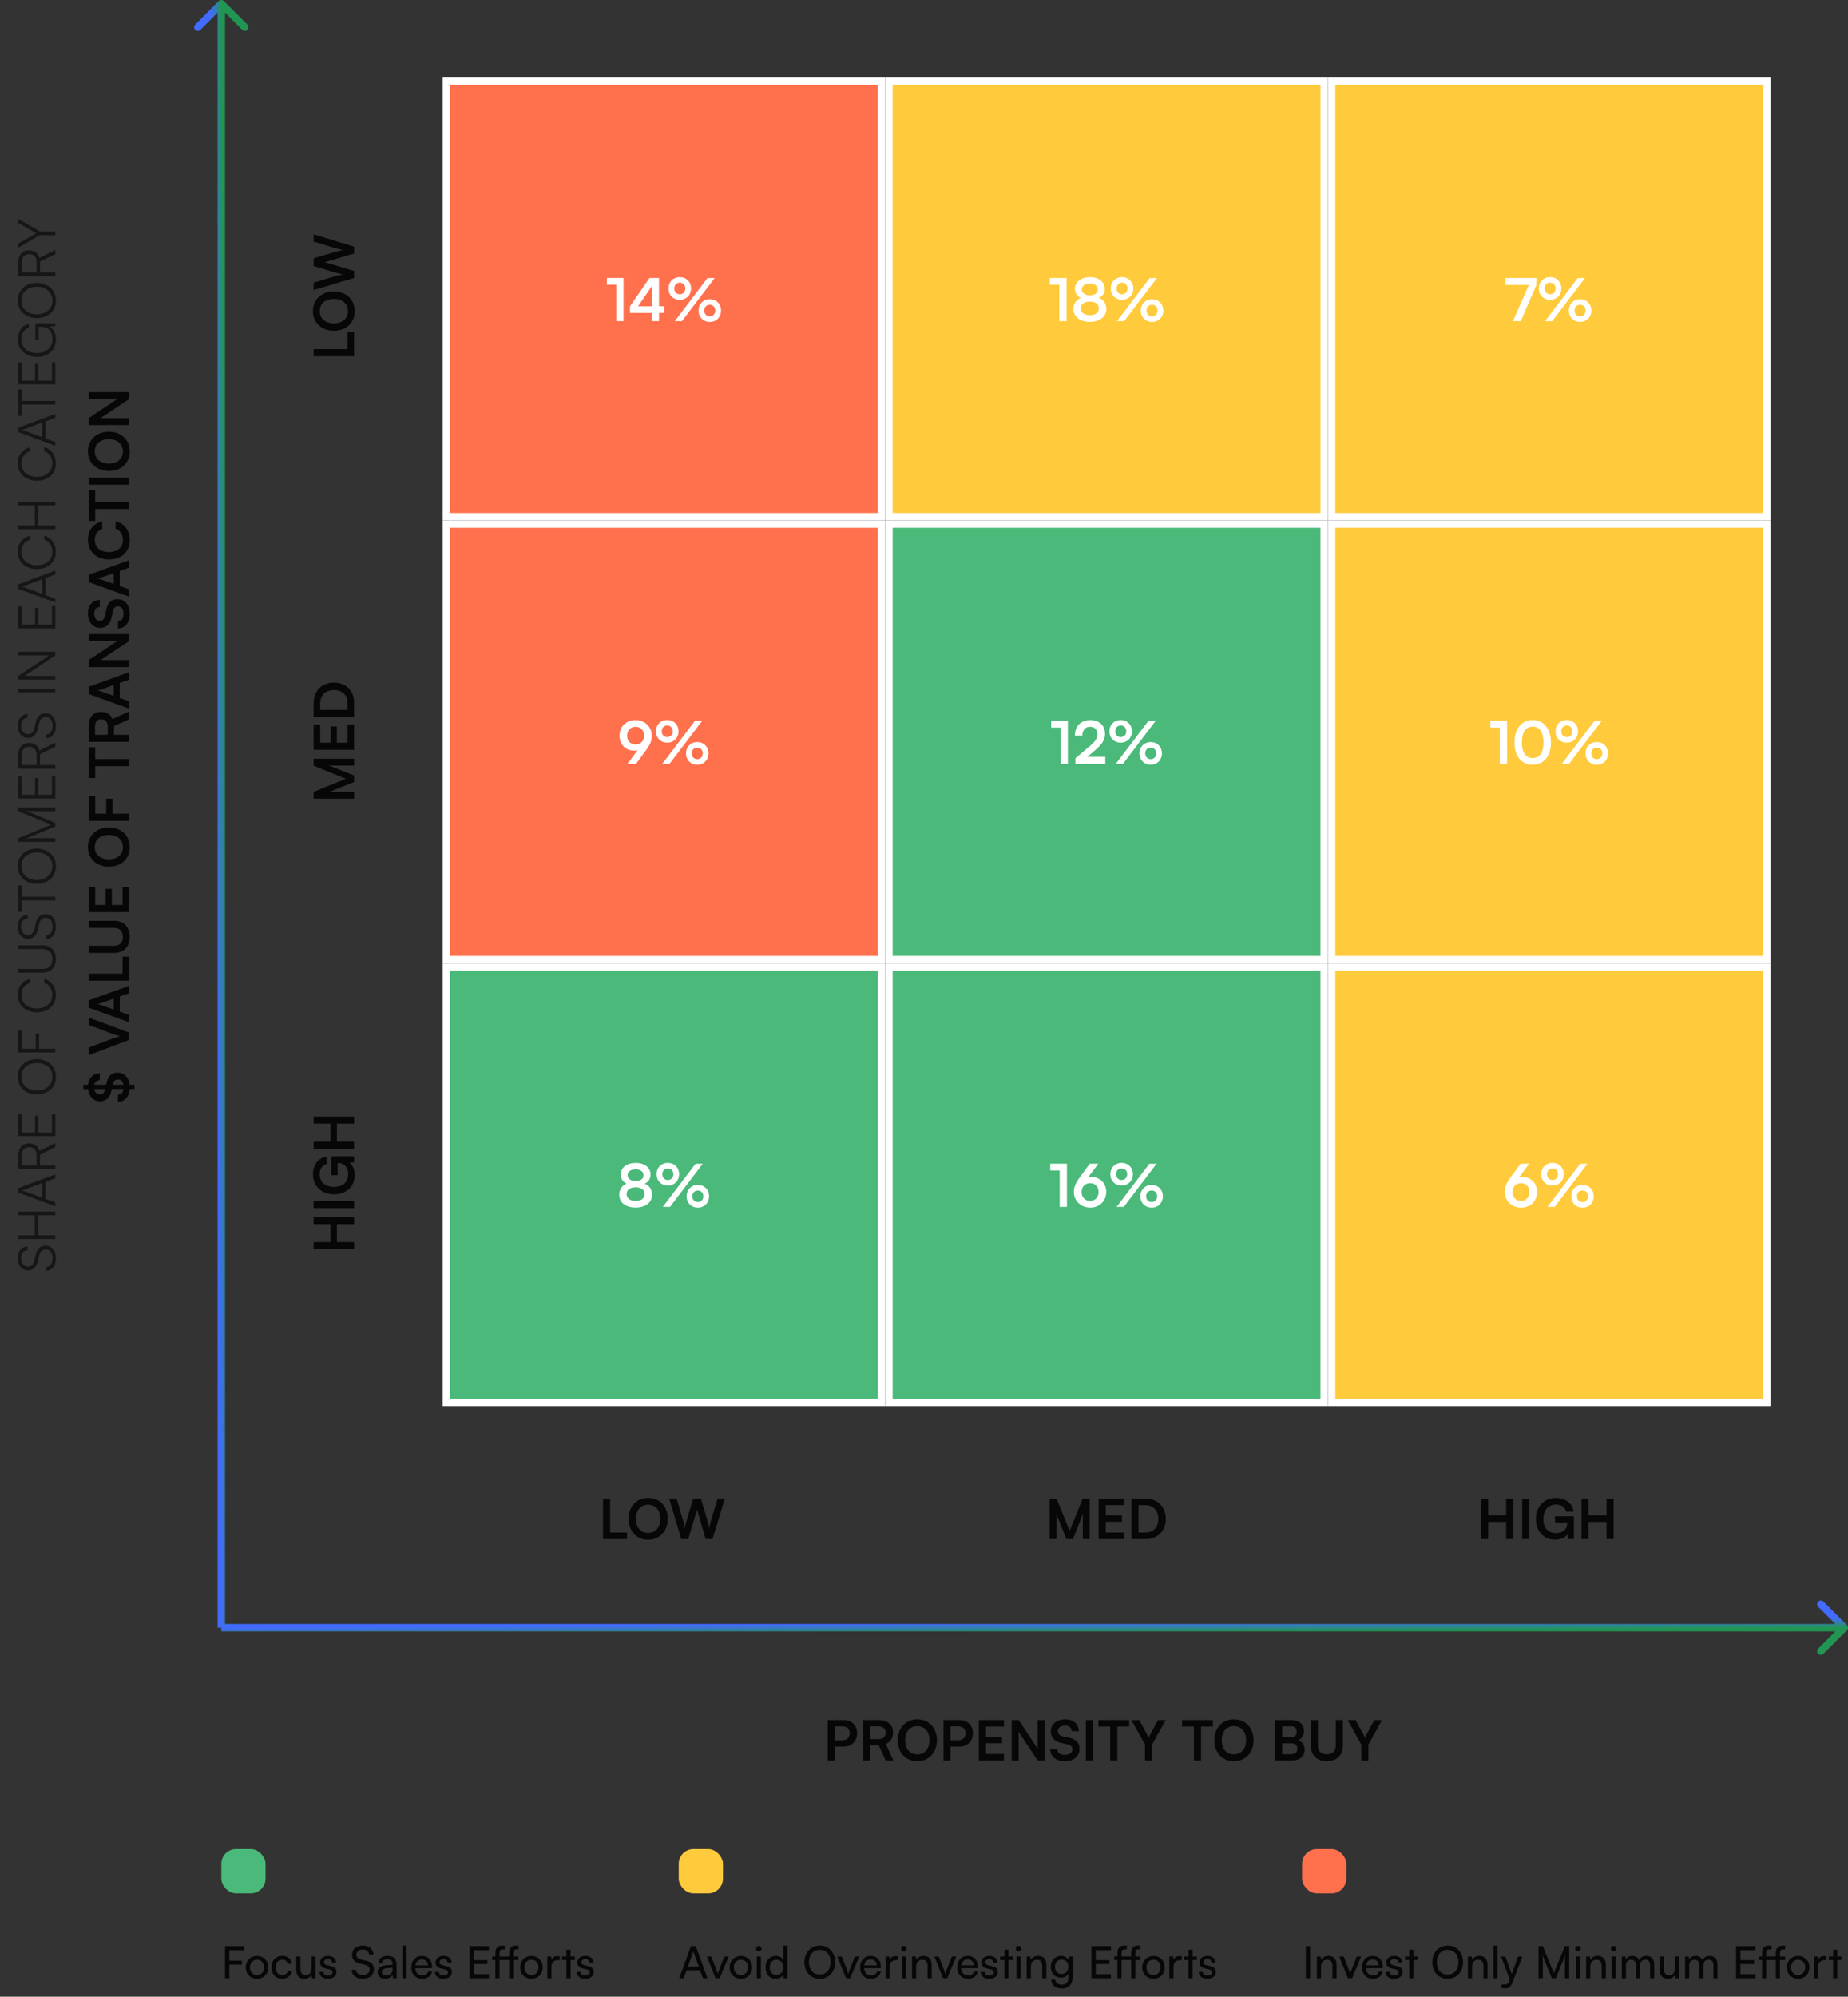 <svg xmlns="http://www.w3.org/2000/svg" width="501" height="541" viewBox="0 0 501 541" fill="none"><rect x="0" y="0" width="501" height="541" fill="#333333" stroke="none"/><rect x="121" y="22" width="118" height="118" fill="#FF704D" stroke="white" stroke-width="2"></rect><rect x="241" y="22" width="118" height="118" fill="#FFCA3C" stroke="white" stroke-width="2"></rect><rect x="361" y="22" width="118" height="118" fill="#FFCA3C" stroke="white" stroke-width="2"></rect><rect x="121" y="142" width="118" height="118" fill="#FF704D" stroke="white" stroke-width="2"></rect><rect x="241" y="142" width="118" height="118" fill="#4AB979" stroke="white" stroke-width="2"></rect><rect x="361" y="142" width="118" height="118" fill="#FFCA3C" stroke="white" stroke-width="2"></rect><rect x="121" y="262" width="118" height="118" fill="#4AB979" stroke="white" stroke-width="2"></rect><rect x="241" y="262" width="118" height="118" fill="#4AB979" stroke="white" stroke-width="2"></rect><rect x="361" y="262" width="118" height="118" fill="#FFCA3C" stroke="white" stroke-width="2"></rect><path d="M500.707 441.707C501.098 441.317 501.098 440.683 500.707 440.293L494.343 433.929C493.953 433.538 493.319 433.538 492.929 433.929C492.538 434.319 492.538 434.953 492.929 435.343L498.586 441L492.929 446.657C492.538 447.047 492.538 447.681 492.929 448.071C493.319 448.462 493.953 448.462 494.343 448.071L500.707 441.707ZM60 442L500 442L500 440L60 440L60 442Z" fill="url(#paint0_linear_8301_2386)"></path><path d="M60.707 0.293C60.317 -0.098 59.683 -0.098 59.293 0.293L52.929 6.657C52.538 7.047 52.538 7.681 52.929 8.071C53.319 8.462 53.953 8.462 54.343 8.071L60 2.414L65.657 8.071C66.047 8.462 66.681 8.462 67.071 8.071C67.462 7.681 67.462 7.047 67.071 6.657L60.707 0.293ZM61 441L61 1L59 1L59 441L61 441Z" fill="url(#paint1_linear_8301_2386)"></path><path d="M287.284 317.144H284.724V315.304H289.252V327H287.284V317.144ZM292.907 318.744L295.435 315.304H297.771L294.971 319.032C295.259 318.952 295.563 318.904 295.851 318.904C298.267 318.904 299.899 320.6 299.899 322.968C299.899 325.464 298.043 327.208 295.547 327.208C293.019 327.208 291.131 325.352 291.131 322.952C291.131 321.544 291.595 320.52 292.907 318.744ZM293.227 322.968C293.227 324.392 294.171 325.384 295.547 325.384C296.875 325.384 297.835 324.392 297.835 322.968C297.835 321.56 296.891 320.584 295.547 320.584C294.155 320.584 293.227 321.56 293.227 322.968ZM307.133 318.152C307.133 319.96 305.853 321.224 304.077 321.224C302.301 321.224 301.021 319.96 301.021 318.152C301.021 316.36 302.301 315.08 304.077 315.08C305.853 315.08 307.133 316.36 307.133 318.152ZM313.549 315.32L304.669 327H302.717L311.597 315.32H313.549ZM305.581 318.152C305.581 317.224 304.973 316.584 304.077 316.584C303.181 316.584 302.589 317.224 302.589 318.152C302.589 319.08 303.197 319.72 304.077 319.72C304.973 319.72 305.581 319.08 305.581 318.152ZM315.261 324.136C315.261 325.928 313.997 327.208 312.221 327.208C310.429 327.208 309.165 325.928 309.165 324.136C309.165 322.344 310.429 321.064 312.221 321.064C313.997 321.064 315.261 322.344 315.261 324.136ZM313.709 324.136C313.709 323.208 313.101 322.568 312.221 322.568C311.325 322.568 310.717 323.208 310.717 324.136C310.717 325.064 311.325 325.704 312.221 325.704C313.101 325.704 313.709 325.064 313.709 324.136Z" fill="white"></path><path d="M409.719 318.744L412.247 315.304H414.583L411.783 319.032C412.071 318.952 412.375 318.904 412.663 318.904C415.079 318.904 416.711 320.6 416.711 322.968C416.711 325.464 414.855 327.208 412.359 327.208C409.831 327.208 407.943 325.352 407.943 322.952C407.943 321.544 408.407 320.52 409.719 318.744ZM410.039 322.968C410.039 324.392 410.983 325.384 412.359 325.384C413.687 325.384 414.647 324.392 414.647 322.968C414.647 321.56 413.703 320.584 412.359 320.584C410.967 320.584 410.039 321.56 410.039 322.968ZM423.945 318.152C423.945 319.96 422.665 321.224 420.889 321.224C419.113 321.224 417.833 319.96 417.833 318.152C417.833 316.36 419.113 315.08 420.889 315.08C422.665 315.08 423.945 316.36 423.945 318.152ZM430.361 315.32L421.481 327H419.529L428.409 315.32H430.361ZM422.393 318.152C422.393 317.224 421.785 316.584 420.889 316.584C419.993 316.584 419.401 317.224 419.401 318.152C419.401 319.08 420.009 319.72 420.889 319.72C421.785 319.72 422.393 319.08 422.393 318.152ZM432.073 324.136C432.073 325.928 430.809 327.208 429.033 327.208C427.241 327.208 425.977 325.928 425.977 324.136C425.977 322.344 427.241 321.064 429.033 321.064C430.809 321.064 432.073 322.344 432.073 324.136ZM430.521 324.136C430.521 323.208 429.913 322.568 429.033 322.568C428.137 322.568 427.529 323.208 427.529 324.136C427.529 325.064 428.137 325.704 429.033 325.704C429.913 325.704 430.521 325.064 430.521 324.136Z" fill="white"></path><path d="M167.875 323.688C167.875 322.296 168.659 321.176 169.875 320.712C168.851 320.248 168.291 319.368 168.291 318.232C168.291 316.376 169.939 315.096 172.355 315.096C174.755 315.096 176.371 316.36 176.371 318.264C176.371 319.4 175.795 320.28 174.755 320.712C175.987 321.144 176.787 322.28 176.787 323.688C176.787 325.8 175.043 327.192 172.323 327.192C169.619 327.192 167.875 325.816 167.875 323.688ZM170.147 318.408C170.147 319.384 170.995 320.008 172.323 320.008C173.635 320.008 174.467 319.4 174.467 318.424C174.467 317.448 173.635 316.84 172.323 316.84C170.995 316.84 170.147 317.448 170.147 318.408ZM169.875 323.544C169.875 324.68 170.819 325.384 172.339 325.384C173.827 325.384 174.771 324.68 174.771 323.544C174.771 322.408 173.827 321.704 172.323 321.704C170.819 321.704 169.875 322.408 169.875 323.544ZM184.109 318.152C184.109 319.96 182.829 321.224 181.053 321.224C179.277 321.224 177.997 319.96 177.997 318.152C177.997 316.36 179.277 315.08 181.053 315.08C182.829 315.08 184.109 316.36 184.109 318.152ZM190.525 315.32L181.645 327H179.693L188.573 315.32H190.525ZM182.557 318.152C182.557 317.224 181.949 316.584 181.053 316.584C180.157 316.584 179.565 317.224 179.565 318.152C179.565 319.08 180.173 319.72 181.053 319.72C181.949 319.72 182.557 319.08 182.557 318.152ZM192.237 324.136C192.237 325.928 190.973 327.208 189.197 327.208C187.405 327.208 186.141 325.928 186.141 324.136C186.141 322.344 187.405 321.064 189.197 321.064C190.973 321.064 192.237 322.344 192.237 324.136ZM190.685 324.136C190.685 323.208 190.077 322.568 189.197 322.568C188.301 322.568 187.693 323.208 187.693 324.136C187.693 325.064 188.301 325.704 189.197 325.704C190.077 325.704 190.685 325.064 190.685 324.136Z" fill="white"></path><path d="M287.534 197.144H284.974V195.304H289.502V207H287.534V197.144ZM299.653 206.984L291.541 207V205.464L295.365 202.232C296.949 200.888 297.477 200.12 297.477 199C297.477 197.672 296.757 196.92 295.525 196.92C294.245 196.92 293.445 197.816 293.429 199.32H291.397C291.413 196.76 293.045 195.096 295.525 195.096C298.021 195.096 299.573 196.52 299.573 198.888C299.573 200.52 298.677 201.752 296.901 203.272L294.789 205.08H299.653V206.984ZM306.883 198.152C306.883 199.96 305.603 201.224 303.827 201.224C302.051 201.224 300.771 199.96 300.771 198.152C300.771 196.36 302.051 195.08 303.827 195.08C305.603 195.08 306.883 196.36 306.883 198.152ZM313.299 195.32L304.419 207H302.467L311.347 195.32H313.299ZM305.331 198.152C305.331 197.224 304.723 196.584 303.827 196.584C302.931 196.584 302.339 197.224 302.339 198.152C302.339 199.08 302.947 199.72 303.827 199.72C304.723 199.72 305.331 199.08 305.331 198.152ZM315.011 204.136C315.011 205.928 313.747 207.208 311.971 207.208C310.179 207.208 308.915 205.928 308.915 204.136C308.915 202.344 310.179 201.064 311.971 201.064C313.747 201.064 315.011 202.344 315.011 204.136ZM313.459 204.136C313.459 203.208 312.851 202.568 311.971 202.568C311.075 202.568 310.467 203.208 310.467 204.136C310.467 205.064 311.075 205.704 311.971 205.704C312.851 205.704 313.459 205.064 313.459 204.136Z" fill="white"></path><path d="M287.174 77.144H284.614V75.304H289.142V87H287.174V77.144ZM291.008 83.688C291.008 82.296 291.792 81.176 293.008 80.712C291.984 80.248 291.424 79.368 291.424 78.232C291.424 76.376 293.072 75.096 295.488 75.096C297.888 75.096 299.504 76.36 299.504 78.264C299.504 79.4 298.928 80.28 297.888 80.712C299.12 81.144 299.92 82.28 299.92 83.688C299.92 85.8 298.176 87.192 295.456 87.192C292.752 87.192 291.008 85.816 291.008 83.688ZM293.28 78.408C293.28 79.384 294.128 80.008 295.456 80.008C296.768 80.008 297.6 79.4 297.6 78.424C297.6 77.448 296.768 76.84 295.456 76.84C294.128 76.84 293.28 77.448 293.28 78.408ZM293.008 83.544C293.008 84.68 293.952 85.384 295.472 85.384C296.96 85.384 297.904 84.68 297.904 83.544C297.904 82.408 296.96 81.704 295.456 81.704C293.952 81.704 293.008 82.408 293.008 83.544ZM307.242 78.152C307.242 79.96 305.962 81.224 304.186 81.224C302.41 81.224 301.13 79.96 301.13 78.152C301.13 76.36 302.41 75.08 304.186 75.08C305.962 75.08 307.242 76.36 307.242 78.152ZM313.658 75.32L304.778 87H302.826L311.706 75.32H313.658ZM305.69 78.152C305.69 77.224 305.082 76.584 304.186 76.584C303.29 76.584 302.698 77.224 302.698 78.152C302.698 79.08 303.306 79.72 304.186 79.72C305.082 79.72 305.69 79.08 305.69 78.152ZM315.37 84.136C315.37 85.928 314.106 87.208 312.33 87.208C310.538 87.208 309.274 85.928 309.274 84.136C309.274 82.344 310.538 81.064 312.33 81.064C314.106 81.064 315.37 82.344 315.37 84.136ZM313.818 84.136C313.818 83.208 313.21 82.568 312.33 82.568C311.434 82.568 310.826 83.208 310.826 84.136C310.826 85.064 311.434 85.704 312.33 85.704C313.21 85.704 313.818 85.064 313.818 84.136Z" fill="white"></path><path d="M406.604 197.144H404.044V195.304H408.572V207H406.604V197.144ZM410.563 201.176C410.563 197.544 412.515 195.08 415.507 195.08C418.499 195.08 420.467 197.544 420.467 201.176C420.467 204.792 418.611 207.208 415.507 207.208C412.403 207.208 410.563 204.792 410.563 201.176ZM412.579 201.176C412.579 203.88 413.667 205.4 415.507 205.4C417.363 205.4 418.451 203.88 418.451 201.176C418.451 198.408 417.363 196.888 415.507 196.888C413.667 196.888 412.579 198.408 412.579 201.176ZM427.812 198.152C427.812 199.96 426.532 201.224 424.756 201.224C422.98 201.224 421.7 199.96 421.7 198.152C421.7 196.36 422.98 195.08 424.756 195.08C426.532 195.08 427.812 196.36 427.812 198.152ZM434.228 195.32L425.348 207H423.396L432.276 195.32H434.228ZM426.26 198.152C426.26 197.224 425.652 196.584 424.756 196.584C423.86 196.584 423.268 197.224 423.268 198.152C423.268 199.08 423.876 199.72 424.756 199.72C425.652 199.72 426.26 199.08 426.26 198.152ZM435.94 204.136C435.94 205.928 434.676 207.208 432.9 207.208C431.108 207.208 429.844 205.928 429.844 204.136C429.844 202.344 431.108 201.064 432.9 201.064C434.676 201.064 435.94 202.344 435.94 204.136ZM434.388 204.136C434.388 203.208 433.78 202.568 432.9 202.568C432.004 202.568 431.396 203.208 431.396 204.136C431.396 205.064 432.004 205.704 432.9 205.704C433.78 205.704 434.388 205.064 434.388 204.136Z" fill="white"></path><path d="M408.135 75.304H416.535V77.192L412.295 87H410.167L414.487 77.192H408.135V75.304ZM423.289 78.152C423.289 79.96 422.009 81.224 420.233 81.224C418.457 81.224 417.177 79.96 417.177 78.152C417.177 76.36 418.457 75.08 420.233 75.08C422.009 75.08 423.289 76.36 423.289 78.152ZM429.705 75.32L420.825 87H418.873L427.753 75.32H429.705ZM421.737 78.152C421.737 77.224 421.129 76.584 420.233 76.584C419.337 76.584 418.745 77.224 418.745 78.152C418.745 79.08 419.353 79.72 420.233 79.72C421.129 79.72 421.737 79.08 421.737 78.152ZM431.417 84.136C431.417 85.928 430.153 87.208 428.377 87.208C426.585 87.208 425.321 85.928 425.321 84.136C425.321 82.344 426.585 81.064 428.377 81.064C430.153 81.064 431.417 82.344 431.417 84.136ZM429.865 84.136C429.865 83.208 429.257 82.568 428.377 82.568C427.481 82.568 426.873 83.208 426.873 84.136C426.873 85.064 427.481 85.704 428.377 85.704C429.257 85.704 429.865 85.064 429.865 84.136Z" fill="white"></path><path d="M174.935 203.56L172.407 207H170.071L172.871 203.272C172.583 203.352 172.279 203.4 171.991 203.4C169.575 203.4 167.943 201.704 167.943 199.336C167.943 196.84 169.799 195.096 172.295 195.096C174.823 195.096 176.711 196.952 176.711 199.352C176.711 200.76 176.247 201.784 174.935 203.56ZM174.615 199.336C174.615 197.912 173.671 196.92 172.295 196.92C170.951 196.92 170.007 197.912 170.007 199.336C170.007 200.744 170.951 201.72 172.295 201.72C173.687 201.72 174.615 200.744 174.615 199.336ZM183.945 198.152C183.945 199.96 182.665 201.224 180.889 201.224C179.113 201.224 177.833 199.96 177.833 198.152C177.833 196.36 179.113 195.08 180.889 195.08C182.665 195.08 183.945 196.36 183.945 198.152ZM190.361 195.32L181.481 207H179.529L188.409 195.32H190.361ZM182.393 198.152C182.393 197.224 181.785 196.584 180.889 196.584C179.993 196.584 179.401 197.224 179.401 198.152C179.401 199.08 180.009 199.72 180.889 199.72C181.785 199.72 182.393 199.08 182.393 198.152ZM192.073 204.136C192.073 205.928 190.809 207.208 189.033 207.208C187.241 207.208 185.977 205.928 185.977 204.136C185.977 202.344 187.241 201.064 189.033 201.064C190.809 201.064 192.073 202.344 192.073 204.136ZM190.521 204.136C190.521 203.208 189.913 202.568 189.033 202.568C188.137 202.568 187.529 203.208 187.529 204.136C187.529 205.064 188.137 205.704 189.033 205.704C189.913 205.704 190.521 205.064 190.521 204.136Z" fill="white"></path><path d="M167.073 77.144H164.513V75.304H169.041V87H167.073V77.144ZM180.088 84.776H178.664V87H176.728V84.776H170.792V82.984L176.088 75.304H178.664V82.984H180.088V84.776ZM172.968 82.984H176.728V77.512L172.968 82.984ZM187.344 78.152C187.344 79.96 186.064 81.224 184.288 81.224C182.512 81.224 181.232 79.96 181.232 78.152C181.232 76.36 182.512 75.08 184.288 75.08C186.064 75.08 187.344 76.36 187.344 78.152ZM193.76 75.32L184.88 87H182.928L191.808 75.32H193.76ZM185.792 78.152C185.792 77.224 185.184 76.584 184.288 76.584C183.392 76.584 182.799 77.224 182.799 78.152C182.799 79.08 183.408 79.72 184.288 79.72C185.184 79.72 185.792 79.08 185.792 78.152ZM195.472 84.136C195.472 85.928 194.208 87.208 192.432 87.208C190.64 87.208 189.376 85.928 189.376 84.136C189.376 82.344 190.64 81.064 192.432 81.064C194.208 81.064 195.472 82.344 195.472 84.136ZM193.92 84.136C193.92 83.208 193.312 82.568 192.432 82.568C191.536 82.568 190.928 83.208 190.928 84.136C190.928 85.064 191.536 85.704 192.432 85.704C193.312 85.704 193.92 85.064 193.92 84.136Z" fill="white"></path><path d="M228.737 473.22H226.322V477H224.402V466.035H228.737C230.942 466.035 232.367 467.475 232.367 469.62C232.367 471.735 230.927 473.22 228.737 473.22ZM228.362 467.745H226.322V471.51H228.332C229.652 471.51 230.357 470.805 230.357 469.605C230.357 468.405 229.637 467.745 228.362 467.745ZM235.902 477H233.982V466.035H238.167C240.657 466.035 242.112 467.295 242.112 469.455C242.112 470.925 241.422 471.975 240.132 472.5L242.217 477H240.117L238.257 472.905H235.902V477ZM235.902 467.745V471.21H238.167C239.382 471.21 240.102 470.565 240.102 469.455C240.102 468.36 239.382 467.745 238.167 467.745H235.902ZM254.007 471.51C254.007 474.84 251.817 477.18 248.667 477.18C245.532 477.18 243.372 474.855 243.372 471.51C243.372 468.18 245.547 465.84 248.682 465.84C251.817 465.84 254.007 468.165 254.007 471.51ZM251.982 471.51C251.982 469.17 250.692 467.685 248.682 467.685C246.672 467.685 245.382 469.17 245.382 471.51C245.382 473.85 246.672 475.335 248.682 475.335C250.692 475.335 251.982 473.82 251.982 471.51ZM260.129 473.22H257.714V477H255.794V466.035H260.129C262.334 466.035 263.759 467.475 263.759 469.62C263.759 471.735 262.319 473.22 260.129 473.22ZM259.754 467.745H257.714V471.51H259.724C261.044 471.51 261.749 470.805 261.749 469.605C261.749 468.405 261.029 467.745 259.754 467.745ZM272.184 477H265.374V466.035H272.184V467.805H267.294V470.625H271.674V472.32H267.294V475.23H272.184V477ZM276.155 477H274.265V466.035H276.17L281.315 473.805V466.035H283.205V477H281.315L276.155 469.23V477ZM284.885 469.095C284.885 467.175 286.475 465.84 288.785 465.84C291.005 465.84 292.415 467.07 292.475 469.05H290.555C290.51 468.105 289.835 467.55 288.755 467.55C287.57 467.55 286.805 468.12 286.805 469.035C286.805 469.815 287.225 470.25 288.14 470.46L289.865 470.835C291.74 471.24 292.655 472.2 292.655 473.835C292.655 475.875 291.065 477.195 288.65 477.195C286.31 477.195 284.78 475.95 284.735 473.985H286.655C286.67 474.915 287.42 475.47 288.65 475.47C289.925 475.47 290.735 474.915 290.735 474C290.735 473.265 290.36 472.83 289.46 472.635L287.72 472.245C285.86 471.84 284.885 470.775 284.885 469.095ZM296.312 466.035V477H294.392V466.035H296.312ZM297.783 467.805V466.035H306.123V467.805H302.913V477H300.993V467.805H297.783ZM310.421 472.68L306.716 466.035H308.861L311.021 470.025C311.186 470.325 311.291 470.565 311.411 470.835C311.546 470.565 311.606 470.385 311.801 470.025L313.946 466.035H316.031L312.341 472.68V477H310.421V472.68ZM320.473 467.805V466.035H328.813V467.805H325.603V477H323.683V467.805H320.473ZM339.846 471.51C339.846 474.84 337.656 477.18 334.506 477.18C331.371 477.18 329.211 474.855 329.211 471.51C329.211 468.18 331.386 465.84 334.521 465.84C337.656 465.84 339.846 468.165 339.846 471.51ZM337.821 471.51C337.821 469.17 336.531 467.685 334.521 467.685C332.511 467.685 331.221 469.17 331.221 471.51C331.221 473.85 332.511 475.335 334.521 475.335C336.531 475.335 337.821 473.82 337.821 471.51ZM345.676 477V466.035H350.041C352.201 466.035 353.521 467.16 353.521 468.99C353.521 470.205 352.981 471.075 351.946 471.51C353.101 471.885 353.686 472.755 353.686 474.03C353.686 475.905 352.381 477 350.116 477H345.676ZM349.876 467.73H347.596V470.715H349.921C350.971 470.715 351.556 470.16 351.556 469.185C351.556 468.24 350.956 467.73 349.876 467.73ZM350.041 472.335H347.596V475.305H350.041C351.121 475.305 351.721 474.78 351.721 473.79C351.721 472.86 351.106 472.335 350.041 472.335ZM355.372 472.995V466.035H357.292V472.875C357.292 474.45 358.147 475.32 359.707 475.32C361.267 475.32 362.137 474.435 362.137 472.875V466.035H364.057V472.995C364.057 475.56 362.377 477.18 359.707 477.18C357.052 477.18 355.372 475.575 355.372 472.995ZM369.059 472.68L365.354 466.035H367.499L369.659 470.025C369.824 470.325 369.929 470.565 370.049 470.835C370.184 470.565 370.244 470.385 370.439 470.025L372.584 466.035H374.669L370.979 472.68V477H369.059V472.68Z" fill="black" fill-opacity="0.87"></path><path d="M85.035 94.592L94.23 94.592L94.23 90.002L96 90.002L96 96.512L85.035 96.512L85.035 94.592ZM90.51 78.963C93.84 78.963 96.18 81.153 96.18 84.303C96.18 87.438 93.855 89.598 90.51 89.598C87.18 89.598 84.84 87.423 84.84 84.288C84.84 81.153 87.165 78.963 90.51 78.963ZM90.51 80.988C88.17 80.988 86.685 82.278 86.685 84.288C86.685 86.298 88.17 87.588 90.51 87.588C92.85 87.588 94.335 86.298 94.335 84.288C94.335 82.278 92.82 80.988 90.51 80.988ZM96 75.306L85.035 78.576L85.035 76.581L90.825 74.841C91.425 74.676 92.04 74.511 93 74.346C92.025 74.166 91.455 74.001 90.825 73.806L85.035 72.081L85.035 69.966L90.825 68.271C91.44 68.091 92.07 67.926 93 67.746C91.98 67.536 91.395 67.386 90.84 67.221L85.035 65.451L85.035 63.501L96 66.831L96 68.691L88.02 71.031L96 73.416L96 75.306Z" fill="black" fill-opacity="0.87"></path><path d="M403.46 417H401.54V406.035H403.46V410.565H408.32V406.035H410.24V417H408.32V412.35H403.46V417ZM414.593 406.035V417H412.673V406.035H414.593ZM421.824 407.655C419.649 407.655 418.404 409.23 418.404 411.6C418.404 414.045 419.814 415.38 421.839 415.38C423.744 415.38 424.899 414.33 424.899 412.575V412.53H421.584V410.835H426.684V417H425.064L424.944 415.74C424.344 416.58 423.099 417.165 421.614 417.165C418.539 417.165 416.394 414.93 416.394 411.555C416.394 408.225 418.569 405.855 421.869 405.855C424.374 405.855 426.309 407.31 426.624 409.545H424.599C424.254 408.255 423.144 407.655 421.824 407.655ZM430.677 417H428.757V406.035H430.677V410.565H435.537V406.035H437.457V417H435.537V412.35H430.677V417Z" fill="black" fill-opacity="0.87"></path><path d="M96 214.551L96 216.411L85.035 216.411L85.035 214.551L93.765 211.011L85.035 207.471L85.035 205.581L96 205.581L96 207.441L92.625 207.441C90.42 207.441 89.775 207.441 88.995 207.336L96 210.126L96 211.896L89.01 214.671C89.67 214.566 90.705 214.551 92.07 214.551L96 214.551ZM96 196.344L96 203.154L85.035 203.154L85.035 196.344L86.805 196.344L86.805 201.234L89.625 201.234L89.625 196.854L91.32 196.854L91.32 201.234L94.23 201.234L94.23 196.344L96 196.344ZM96 190.318L96 194.263L85.035 194.263L85.035 190.423C85.035 187.183 87.27 184.948 90.54 184.948C93.765 184.948 96 187.138 96 190.318ZM86.805 190.603L86.805 192.343L94.23 192.343L94.23 190.498C94.23 188.308 92.82 186.973 90.54 186.973C88.215 186.973 86.805 188.338 86.805 190.603Z" fill="black" fill-opacity="0.87"></path><path d="M286.449 417H284.589V406.035H286.449L289.989 414.765L293.529 406.035H295.419V417H293.559V413.625C293.559 411.42 293.559 410.775 293.664 409.995L290.874 417H289.104L286.329 410.01C286.434 410.67 286.449 411.705 286.449 413.07V417ZM304.656 417L297.846 417V406.035L304.656 406.035V407.805L299.766 407.805V410.625L304.146 410.625V412.32L299.766 412.32V415.23L304.656 415.23V417ZM310.682 417H306.737V406.035H310.577C313.817 406.035 316.052 408.27 316.052 411.54C316.052 414.765 313.862 417 310.682 417ZM310.397 407.805H308.657V415.23H310.502C312.692 415.23 314.027 413.82 314.027 411.54C314.027 409.215 312.662 407.805 310.397 407.805Z" fill="black" fill-opacity="0.87"></path><path d="M96 336.54L96 338.46L85.035 338.46L85.035 336.54L89.565 336.54L89.565 331.68L85.035 331.68L85.035 329.76L96 329.76L96 331.68L91.35 331.68L91.35 336.54L96 336.54ZM85.035 325.407L96 325.407L96 327.327L85.035 327.327L85.035 325.407ZM86.655 318.176C86.655 320.351 88.23 321.596 90.6 321.596C93.045 321.596 94.38 320.186 94.38 318.161C94.38 316.256 93.33 315.101 91.575 315.101L91.53 315.101L91.53 318.416L89.835 318.416L89.835 313.316L96 313.316L96 314.936L94.74 315.056C95.58 315.656 96.165 316.901 96.165 318.386C96.165 321.461 93.93 323.606 90.555 323.606C87.225 323.606 84.855 321.431 84.855 318.131C84.855 315.626 86.31 313.691 88.545 313.376L88.545 315.401C87.255 315.746 86.655 316.856 86.655 318.176ZM96 309.323L96 311.243L85.035 311.243L85.035 309.323L89.565 309.323L89.565 304.463L85.035 304.463L85.035 302.543L96 302.543L96 304.463L91.35 304.463L91.35 309.323L96 309.323Z" fill="black" fill-opacity="0.87"></path><path d="M165.408 406.035L165.408 415.23H169.998V417H163.488L163.488 406.035H165.408ZM181.037 411.51C181.037 414.84 178.847 417.18 175.697 417.18C172.562 417.18 170.402 414.855 170.402 411.51C170.402 408.18 172.577 405.84 175.712 405.84C178.847 405.84 181.037 408.165 181.037 411.51ZM179.012 411.51C179.012 409.17 177.722 407.685 175.712 407.685C173.702 407.685 172.412 409.17 172.412 411.51C172.412 413.85 173.702 415.335 175.712 415.335C177.722 415.335 179.012 413.82 179.012 411.51ZM184.694 417L181.424 406.035H183.419L185.159 411.825C185.324 412.425 185.489 413.04 185.654 414C185.834 413.025 185.999 412.455 186.194 411.825L187.919 406.035H190.034L191.729 411.825C191.909 412.44 192.074 413.07 192.254 414C192.464 412.98 192.614 412.395 192.779 411.84L194.549 406.035H196.499L193.169 417H191.309L188.969 409.02L186.584 417H184.694Z" fill="black" fill-opacity="0.87"></path><path d="M7.58 344.187C5.9 344.187 4.794 342.843 4.794 340.827C4.794 339.021 5.802 337.831 7.482 337.677L7.482 338.699C6.348 338.811 5.704 339.581 5.704 340.841C5.704 342.255 6.432 343.179 7.566 343.179C8.448 343.179 9.008 342.661 9.274 341.611L9.694 339.889C10.072 338.321 10.968 337.509 12.326 337.509C14.062 337.509 15.168 338.853 15.168 340.925C15.168 342.871 14.146 344.187 12.508 344.313L12.508 343.277C13.558 343.221 14.244 342.297 14.244 340.925C14.244 339.455 13.53 338.517 12.382 338.517C11.486 338.517 10.898 339.021 10.646 340.099L10.226 341.793C9.848 343.361 8.952 344.187 7.58 344.187ZM15 334.688L15 335.696L4.976 335.696L4.976 334.688L9.442 334.688L9.442 329.27L4.976 329.27L4.976 328.276L15 328.276L15 329.27L10.38 329.27L10.38 334.688L15 334.688ZM15 325.825L15 326.847L4.976 323.165L4.976 321.919L15 318.195L15 319.245L12.34 320.225L12.34 324.845L15 325.825ZM6.39 322.675L11.458 324.537L11.458 320.547L6.39 322.423C6.25 322.465 6.082 322.535 5.984 322.549C6.068 322.563 6.25 322.619 6.39 322.675ZM15 315.794L15 316.802L4.976 316.802L4.976 313.064C4.976 311.034 6.096 309.802 7.874 309.802C9.316 309.802 10.324 310.558 10.674 311.846L15 309.704L15 310.824L10.842 312.868L10.842 315.794L15 315.794ZM5.886 315.794L9.932 315.794L9.932 313.036C9.932 311.65 9.176 310.838 7.902 310.838C6.6 310.838 5.886 311.692 5.886 313.064L5.886 315.794ZM15 301.84L15 307.846L4.976 307.846L4.976 301.854L5.9 301.854L5.9 306.838L9.512 306.838L9.512 302.316L10.422 302.316L10.422 306.838L14.076 306.838L14.076 301.84L15 301.84ZM9.988 286.979C13.026 286.979 15.168 288.953 15.168 291.753C15.168 294.567 13.026 296.527 9.988 296.527C6.95 296.527 4.794 294.553 4.794 291.753C4.794 288.939 6.936 286.979 9.988 286.979ZM9.988 288.015C7.482 288.015 5.774 289.541 5.774 291.753C5.774 293.965 7.482 295.477 9.988 295.477C12.494 295.477 14.202 293.965 14.202 291.753C14.202 289.541 12.48 288.015 9.988 288.015ZM10.59 280.041L10.59 284.143L15 284.143L15 285.151L4.976 285.151L4.976 279.243L5.9 279.243L5.9 284.143L9.68 284.143L9.68 280.041L10.59 280.041ZM15.154 269.579C15.154 272.379 13.068 274.283 9.988 274.283C6.908 274.283 4.808 272.351 4.808 269.523C4.808 267.367 6.11 265.673 8.098 265.267L8.098 266.345C6.656 266.765 5.774 267.997 5.774 269.565C5.774 271.763 7.454 273.233 9.988 273.233C12.508 273.233 14.188 271.763 14.188 269.565C14.188 267.983 13.334 266.723 11.99 266.289L11.99 265.211C13.88 265.673 15.154 267.423 15.154 269.579ZM11.514 263.538L4.976 263.538L4.976 262.53L11.472 262.53C13.236 262.53 14.188 261.564 14.188 259.814C14.188 258.106 13.208 257.14 11.472 257.14L4.976 257.14L4.976 256.132L11.514 256.132C13.782 256.132 15.168 257.532 15.168 259.814C15.168 262.138 13.796 263.538 11.514 263.538ZM7.58 254.363C5.9 254.363 4.794 253.019 4.794 251.003C4.794 249.197 5.802 248.007 7.482 247.853L7.482 248.875C6.348 248.987 5.704 249.757 5.704 251.017C5.704 252.431 6.432 253.355 7.566 253.355C8.448 253.355 9.008 252.837 9.274 251.787L9.694 250.065C10.072 248.497 10.968 247.685 12.326 247.685C14.062 247.685 15.168 249.029 15.168 251.101C15.168 253.047 14.146 254.363 12.508 254.489L12.508 253.453C13.558 253.397 14.244 252.473 14.244 251.101C14.244 249.631 13.53 248.693 12.382 248.693C11.486 248.693 10.898 249.197 10.646 250.275L10.226 251.969C9.848 253.537 8.952 254.363 7.58 254.363ZM5.9 247.059L4.976 247.059L4.976 239.877L5.9 239.877L5.9 242.971L15 242.971L15 243.979L5.9 243.979L5.9 247.059ZM9.988 229.926C13.026 229.926 15.168 231.9 15.168 234.7C15.168 237.514 13.026 239.474 9.988 239.474C6.95 239.474 4.794 237.5 4.794 234.7C4.794 231.886 6.936 229.926 9.988 229.926ZM9.988 230.962C7.482 230.962 5.774 232.488 5.774 234.7C5.774 236.912 7.482 238.424 9.988 238.424C12.494 238.424 14.202 236.912 14.202 234.7C14.202 232.488 12.48 230.962 9.988 230.962ZM15 227.104L15 228.098L4.976 228.098L4.976 227.104L13.81 223.45L4.976 219.796L4.976 218.788L15 218.788L15 219.782L10.24 219.782C8.49 219.782 7.72 219.754 7.034 219.698L15 222.96L15 223.926L7.076 227.188C7.454 227.132 8.56 227.104 10.086 227.104L15 227.104ZM15 210.348L15 216.354L4.976 216.354L4.976 210.362L5.9 210.362L5.9 215.346L9.512 215.346L9.512 210.824L10.422 210.824L10.422 215.346L14.076 215.346L14.076 210.348L15 210.348ZM15 207.294L15 208.302L4.976 208.302L4.976 204.564C4.976 202.534 6.096 201.302 7.874 201.302C9.316 201.302 10.324 202.058 10.674 203.346L15 201.204L15 202.324L10.842 204.368L10.842 207.294L15 207.294ZM5.886 207.294L9.932 207.294L9.932 204.536C9.932 203.15 9.176 202.338 7.902 202.338C6.6 202.338 5.886 203.192 5.886 204.564L5.886 207.294ZM7.58 199.948C5.9 199.948 4.794 198.604 4.794 196.588C4.794 194.782 5.802 193.592 7.482 193.438L7.482 194.46C6.348 194.572 5.704 195.342 5.704 196.602C5.704 198.016 6.432 198.94 7.566 198.94C8.448 198.94 9.008 198.422 9.274 197.372L9.694 195.65C10.072 194.082 10.968 193.27 12.326 193.27C14.062 193.27 15.168 194.614 15.168 196.686C15.168 198.632 14.146 199.948 12.508 200.074L12.508 199.038C13.558 198.982 14.244 198.058 14.244 196.686C14.244 195.216 13.53 194.278 12.382 194.278C11.486 194.278 10.898 194.782 10.646 195.86L10.226 197.554C9.848 199.122 8.952 199.948 7.58 199.948ZM4.976 186.567L15 186.567L15 187.575L4.976 187.575L4.976 186.567ZM15 183.122L15 184.13L4.976 184.13L4.976 183.108L13.32 177.592L4.976 177.592L4.976 176.598L15 176.598L15 177.592L6.656 183.122L15 183.122ZM15 164.26L15 170.266L4.976 170.266L4.976 164.274L5.9 164.274L5.9 169.258L9.512 169.258L9.512 164.736L10.422 164.736L10.422 169.258L14.076 169.258L14.076 164.26L15 164.26ZM15 162.214L15 163.236L4.976 159.554L4.976 158.308L15 154.584L15 155.634L12.34 156.614L12.34 161.234L15 162.214ZM6.39 159.064L11.458 160.926L11.458 156.936L6.39 158.812C6.25 158.854 6.082 158.924 5.984 158.938C6.068 158.952 6.25 159.008 6.39 159.064ZM15.154 149.499C15.154 152.299 13.068 154.203 9.988 154.203C6.908 154.203 4.808 152.271 4.808 149.443C4.808 147.287 6.11 145.593 8.098 145.187L8.098 146.265C6.656 146.685 5.774 147.917 5.774 149.485C5.774 151.683 7.454 153.153 9.988 153.153C12.508 153.153 14.188 151.683 14.188 149.485C14.188 147.903 13.334 146.643 11.99 146.209L11.99 145.131C13.88 145.593 15.154 147.343 15.154 149.499ZM15 142.379L15 143.387L4.976 143.387L4.976 142.379L9.442 142.379L9.442 136.961L4.976 136.961L4.976 135.967L15 135.967L15 136.961L10.38 136.961L10.38 142.379L15 142.379ZM15.154 125.546C15.154 128.346 13.068 130.25 9.988 130.25C6.908 130.25 4.808 128.318 4.808 125.49C4.808 123.334 6.11 121.64 8.098 121.234L8.098 122.312C6.656 122.732 5.774 123.964 5.774 125.532C5.774 127.73 7.454 129.2 9.988 129.2C12.508 129.2 14.188 127.73 14.188 125.532C14.188 123.95 13.334 122.69 11.99 122.256L11.99 121.178C13.88 121.64 15.154 123.39 15.154 125.546ZM15 119.762L15 120.784L4.976 117.102L4.976 115.856L15 112.132L15 113.182L12.34 114.162L12.34 118.782L15 119.762ZM6.39 116.612L11.458 118.474L11.458 114.484L6.39 116.36C6.25 116.402 6.082 116.472 5.984 116.486C6.068 116.5 6.25 116.556 6.39 116.612ZM5.9 112.705L4.976 112.705L4.976 105.523L5.9 105.523L5.9 108.617L15 108.617L15 109.625L5.9 109.625L5.9 112.705ZM15 98.129L15 104.136L4.976 104.136L4.976 98.144L5.9 98.144L5.9 103.128L9.512 103.128L9.512 98.606L10.422 98.606L10.422 103.128L14.076 103.128L14.076 98.129L15 98.129ZM5.76 91.883C5.76 94.193 7.468 95.649 10.03 95.649C12.634 95.649 14.216 94.109 14.216 91.855C14.216 90.175 13.404 88.537 10.996 88.537L10.478 88.537L10.478 92.163L9.582 92.163L9.582 87.585L15.014 87.585L15.014 88.383L13.418 88.481C14.412 89.013 15.168 90.273 15.168 91.897C15.168 94.739 13.124 96.699 10.03 96.699C6.964 96.699 4.808 94.739 4.808 91.869C4.808 89.755 6.012 88.117 7.832 87.725L7.832 88.817C6.46 89.237 5.76 90.413 5.76 91.883ZM9.988 76.651C13.026 76.651 15.168 78.625 15.168 81.425C15.168 84.239 13.026 86.199 9.988 86.199C6.95 86.199 4.794 84.225 4.794 81.425C4.794 78.611 6.936 76.651 9.988 76.651ZM9.988 77.687C7.482 77.687 5.774 79.213 5.774 81.425C5.774 83.637 7.482 85.149 9.988 85.149C12.494 85.149 14.202 83.637 14.202 81.425C14.202 79.213 12.48 77.687 9.988 77.687ZM15 73.815L15 74.823L4.976 74.823L4.976 71.085C4.976 69.055 6.096 67.823 7.874 67.823C9.316 67.823 10.324 68.579 10.674 69.867L15 67.725L15 68.845L10.842 70.889L10.842 73.815L15 73.815ZM5.886 73.815L9.932 73.815L9.932 71.057C9.932 69.671 9.176 68.859 7.902 68.859C6.6 68.859 5.886 69.713 5.886 71.085L5.886 73.815ZM10.814 63.708L4.976 67.11L4.976 65.976L9.302 63.498C9.512 63.386 9.68 63.302 9.904 63.204C9.652 63.078 9.652 63.078 9.302 62.896L4.976 60.446L4.976 59.34L10.814 62.7L15 62.7L15 63.708L10.814 63.708Z" fill="black" fill-opacity="0.56"></path><path d="M36.425 295.073L35.18 295.073C35.03 297.158 33.815 298.493 31.985 298.538L31.985 296.618C32.84 296.603 33.38 296.048 33.5 295.073L30.305 295.073L30.2 295.553C29.795 297.443 28.745 298.388 27.095 298.388C25.34 298.388 24.08 297.068 23.87 295.073L22.595 295.073L22.595 293.918L23.87 293.918C24.065 292.028 25.25 290.858 27.05 290.798L27.05 292.658C26.24 292.688 25.715 293.138 25.55 293.918L28.775 293.918L28.895 293.408C29.315 291.488 30.245 290.618 31.835 290.618C33.665 290.618 34.925 291.908 35.15 293.918L36.425 293.918L36.425 295.073ZM28.505 295.133L28.52 295.073L25.535 295.073C25.685 295.973 26.225 296.513 27.035 296.513C27.83 296.513 28.295 296.093 28.505 295.133ZM30.575 293.813L30.545 293.918L33.47 293.918C33.29 293.018 32.765 292.478 32 292.478C31.235 292.478 30.77 292.913 30.575 293.813ZM35 281.763L24.035 285.903L24.035 283.863L30.35 281.463C31.01 281.223 31.655 281.013 32.54 280.773C31.58 280.503 30.905 280.278 30.35 280.068L24.035 277.698L24.035 275.703L35 279.783L35 281.763ZM35 274.986L35 276.981L24.035 273.021L24.035 271.056L35 267.096L35 269.121L32.465 270.006L32.465 274.101L35 274.986ZM27.305 272.286L30.845 273.531L30.845 270.561L27.305 271.821C27.02 271.911 26.69 272.016 26.465 272.046C26.675 272.091 27.005 272.181 27.305 272.286ZM24.035 263.802L33.23 263.802L33.23 259.212L35 259.212L35 265.722L24.035 265.722L24.035 263.802ZM30.995 258.179L24.035 258.179L24.035 256.259L30.875 256.259C32.45 256.259 33.32 255.404 33.32 253.844C33.32 252.284 32.435 251.414 30.875 251.414L24.035 251.414L24.035 249.494L30.995 249.494C33.56 249.494 35.18 251.174 35.18 253.844C35.18 256.499 33.575 258.179 30.995 258.179ZM35 240.323L35 247.133L24.035 247.133L24.035 240.323L25.805 240.323L25.805 245.213L28.625 245.213L28.625 240.833L30.32 240.833L30.32 245.213L33.23 245.213L33.23 240.323L35 240.323ZM29.51 224.193C32.84 224.193 35.18 226.383 35.18 229.533C35.18 232.668 32.855 234.828 29.51 234.828C26.18 234.828 23.84 232.653 23.84 229.518C23.84 226.383 26.165 224.193 29.51 224.193ZM29.51 226.218C27.17 226.218 25.685 227.508 25.685 229.518C25.685 231.528 27.17 232.818 29.51 232.818C31.85 232.818 33.335 231.528 33.335 229.518C33.335 227.508 31.82 226.218 29.51 226.218ZM30.515 216.406L30.515 220.486L35 220.486L35 222.406L24.035 222.406L24.035 215.626L25.805 215.626L25.805 220.486L28.79 220.486L28.79 216.406L30.515 216.406ZM25.805 210.812L24.035 210.812L24.035 202.472L25.805 202.472L25.805 205.682L35 205.682L35 207.602L25.805 207.602L25.805 210.812ZM35 199.085L35 201.005L24.035 201.005L24.035 196.82C24.035 194.33 25.295 192.875 27.455 192.875C28.925 192.875 29.975 193.565 30.5 194.855L35 192.77L35 194.87L30.905 196.73L30.905 199.085L35 199.085ZM25.745 199.085L29.21 199.085L29.21 196.82C29.21 195.605 28.565 194.885 27.455 194.885C26.36 194.885 25.745 195.605 25.745 196.82L25.745 199.085ZM35 190.011L35 192.006L24.035 188.046L24.035 186.081L35 182.121L35 184.146L32.465 185.031L32.465 189.126L35 190.011ZM27.305 187.311L30.845 188.556L30.845 185.586L27.305 186.846C27.02 186.936 26.69 187.041 26.465 187.071C26.675 187.116 27.005 187.206 27.305 187.311ZM35 178.856L35 180.746L24.035 180.746L24.035 178.841L31.805 173.696L24.035 173.696L24.035 171.806L35 171.806L35 173.696L27.23 178.856L35 178.856ZM27.095 170.126C25.175 170.126 23.84 168.536 23.84 166.226C23.84 164.006 25.07 162.596 27.05 162.536L27.05 164.456C26.105 164.501 25.55 165.176 25.55 166.256C25.55 167.441 26.12 168.206 27.035 168.206C27.815 168.206 28.25 167.786 28.46 166.871L28.835 165.146C29.24 163.271 30.2 162.356 31.835 162.356C33.875 162.356 35.195 163.946 35.195 166.361C35.195 168.701 33.95 170.231 31.985 170.276L31.985 168.356C32.915 168.341 33.47 167.591 33.47 166.361C33.47 165.086 32.915 164.276 32 164.276C31.265 164.276 30.83 164.651 30.635 165.551L30.245 167.291C29.84 169.151 28.775 170.126 27.095 170.126ZM35 159.674L35 161.669L24.035 157.709L24.035 155.744L35 151.784L35 153.809L32.465 154.694L32.465 158.789L35 159.674ZM27.305 156.974L30.845 158.219L30.845 155.249L27.305 156.509C27.02 156.599 26.69 156.704 26.465 156.734C26.675 156.779 27.005 156.869 27.305 156.974ZM35.18 146.316C35.18 149.511 32.96 151.581 29.525 151.581C26.12 151.581 23.855 149.436 23.855 146.226C23.855 143.631 25.37 141.696 27.725 141.321L27.725 143.346C26.45 143.721 25.7 144.816 25.7 146.271C25.7 148.296 27.17 149.571 29.51 149.571C31.835 149.571 33.335 148.281 33.335 146.271C33.335 144.786 32.555 143.646 31.34 143.286L31.34 141.291C33.65 141.711 35.18 143.721 35.18 146.316ZM25.805 141.13L24.035 141.13L24.035 132.79L25.805 132.79L25.805 136L35 136L35 137.92L25.805 137.92L25.805 141.13ZM24.035 129.402L35 129.402L35 131.322L24.035 131.322L24.035 129.402ZM29.51 116.967C32.84 116.967 35.18 119.157 35.18 122.307C35.18 125.442 32.855 127.602 29.51 127.602C26.18 127.602 23.84 125.427 23.84 122.292C23.84 119.157 26.165 116.967 29.51 116.967ZM29.51 118.992C27.17 118.992 25.685 120.282 25.685 122.292C25.685 124.302 27.17 125.592 29.51 125.592C31.85 125.592 33.335 124.302 33.335 122.292C33.335 120.282 31.82 118.992 29.51 118.992ZM35 113.29L35 115.18L24.035 115.18L24.035 113.275L31.805 108.13L24.035 108.13L24.035 106.24L35 106.24L35 108.13L27.23 113.29L35 113.29Z" fill="black" fill-opacity="0.87"></path><rect x="60" y="501" width="12" height="12" rx="4" fill="#4AB979"></rect><path d="M65.592 532.316H62.184V536H61.008V527.324H66.24V528.404H62.184V531.248H65.592V532.316ZM66.631 533.06C66.631 531.248 67.927 529.976 69.691 529.976C71.443 529.976 72.739 531.248 72.739 533.06C72.739 534.872 71.443 536.144 69.691 536.144C67.927 536.144 66.631 534.872 66.631 533.06ZM67.771 533.06C67.771 534.284 68.551 535.136 69.691 535.136C70.819 535.136 71.611 534.284 71.611 533.06C71.611 531.836 70.819 530.984 69.691 530.984C68.551 530.984 67.771 531.836 67.771 533.06ZM73.604 533.072C73.604 531.236 74.768 529.964 76.484 529.964C77.96 529.964 78.992 530.804 79.196 532.112H78.068C77.876 531.368 77.276 530.972 76.52 530.972C75.452 530.972 74.72 531.788 74.72 533.06C74.72 534.32 75.404 535.136 76.472 535.136C77.276 535.136 77.876 534.716 78.08 534.02H79.208C78.98 535.292 77.888 536.144 76.472 536.144C74.744 536.144 73.604 534.92 73.604 533.072ZM84.454 530.132H85.57V536H84.562L84.442 535.112C84.106 535.724 83.326 536.144 82.462 536.144C81.094 536.144 80.326 535.22 80.326 533.78V530.132H81.454V533.408C81.454 534.668 81.994 535.148 82.858 535.148C83.89 535.148 84.454 534.488 84.454 533.228V530.132ZM86.609 534.296H87.689C87.689 534.896 88.145 535.256 88.889 535.256C89.681 535.256 90.137 534.932 90.137 534.392C90.137 533.996 89.945 533.756 89.333 533.6L88.301 533.36C87.257 533.108 86.765 532.592 86.765 531.728C86.765 530.648 87.677 529.964 88.973 529.964C90.257 529.964 91.097 530.684 91.121 531.8H90.041C90.017 531.212 89.621 530.84 88.937 530.84C88.229 530.84 87.833 531.152 87.833 531.692C87.833 532.088 88.121 532.352 88.697 532.496L89.729 532.748C90.725 532.988 91.217 533.444 91.217 534.32C91.217 535.436 90.257 536.144 88.865 536.144C87.485 536.144 86.609 535.412 86.609 534.296ZM95.438 529.664C95.438 528.176 96.638 527.168 98.426 527.168C100.082 527.168 101.15 528.092 101.246 529.592H100.058C99.998 528.728 99.386 528.224 98.414 528.224C97.322 528.224 96.614 528.776 96.614 529.628C96.614 530.324 97.01 530.744 97.826 530.936L99.254 531.272C100.67 531.596 101.39 532.364 101.39 533.588C101.39 535.148 100.178 536.144 98.33 536.144C96.566 536.144 95.39 535.22 95.318 533.732H96.518C96.542 534.56 97.238 535.088 98.33 535.088C99.482 535.088 100.214 534.548 100.214 533.684C100.214 533 99.842 532.568 99.014 532.376L97.586 532.052C96.17 531.728 95.438 530.912 95.438 529.664ZM104.391 536.144C103.131 536.144 102.387 535.436 102.387 534.368C102.387 533.288 103.191 532.616 104.571 532.508L106.419 532.364V532.196C106.419 531.212 105.831 530.864 105.039 530.864C104.091 530.864 103.551 531.284 103.551 531.992H102.567C102.567 530.768 103.575 529.964 105.087 529.964C106.539 529.964 107.523 530.732 107.523 532.316V536H106.563L106.443 535.052C106.143 535.724 105.339 536.144 104.391 536.144ZM104.715 535.268C105.783 535.268 106.431 534.572 106.431 533.468V533.156L104.931 533.276C103.935 533.372 103.527 533.756 103.527 534.332C103.527 534.956 103.983 535.268 104.715 535.268ZM110.238 536H109.11V527.168H110.238V536ZM114.43 536.144C112.702 536.144 111.514 534.896 111.514 533.072C111.514 531.236 112.678 529.964 114.382 529.964C116.05 529.964 117.142 531.116 117.142 532.856V533.276L112.606 533.288C112.69 534.524 113.338 535.208 114.454 535.208C115.33 535.208 115.906 534.848 116.098 534.176H117.154C116.866 535.436 115.882 536.144 114.43 536.144ZM114.382 530.912C113.398 530.912 112.774 531.5 112.63 532.532H116.014C116.014 531.56 115.378 530.912 114.382 530.912ZM117.922 534.296H119.002C119.002 534.896 119.458 535.256 120.202 535.256C120.994 535.256 121.45 534.932 121.45 534.392C121.45 533.996 121.258 533.756 120.646 533.6L119.614 533.36C118.57 533.108 118.078 532.592 118.078 531.728C118.078 530.648 118.99 529.964 120.286 529.964C121.57 529.964 122.41 530.684 122.434 531.8H121.354C121.33 531.212 120.934 530.84 120.25 530.84C119.542 530.84 119.146 531.152 119.146 531.692C119.146 532.088 119.434 532.352 120.01 532.496L121.042 532.748C122.038 532.988 122.53 533.444 122.53 534.32C122.53 535.436 121.57 536.144 120.178 536.144C118.798 536.144 117.922 535.412 117.922 534.296ZM132.546 536H127.254V527.324H132.546V528.404H128.43V531.116H132.138V532.16H128.43V534.908H132.546V536ZM133.434 530.132H134.298V529.196C134.298 527.756 135.078 527.168 136.158 527.168C136.374 527.168 136.626 527.18 136.842 527.216V528.188H136.338C135.606 528.188 135.426 528.56 135.426 529.196V530.132H138.03V529.196C138.03 527.756 138.81 527.168 139.878 527.168C140.094 527.168 140.358 527.18 140.574 527.216V528.188H140.07C139.338 528.188 139.146 528.56 139.146 529.196V530.132H140.538V531.08H139.146V536H138.03V531.08H135.426V536H134.298V531.08H133.434V530.132ZM141.022 533.06C141.022 531.248 142.318 529.976 144.082 529.976C145.834 529.976 147.13 531.248 147.13 533.06C147.13 534.872 145.834 536.144 144.082 536.144C142.318 536.144 141.022 534.872 141.022 533.06ZM142.162 533.06C142.162 534.284 142.942 535.136 144.082 535.136C145.21 535.136 146.002 534.284 146.002 533.06C146.002 531.836 145.21 530.984 144.082 530.984C142.942 530.984 142.162 531.836 142.162 533.06ZM151.739 530.084V531.116H151.235C150.167 531.116 149.507 531.764 149.507 532.892V536H148.379V530.144H149.435L149.507 531.032C149.747 530.42 150.335 530.012 151.139 530.012C151.343 530.012 151.511 530.036 151.739 530.084ZM154.687 536H153.559V531.08H152.407V530.132H153.559V528.296H154.687V530.132H155.839V531.08H154.687V536ZM156.371 534.296H157.451C157.451 534.896 157.907 535.256 158.651 535.256C159.443 535.256 159.899 534.932 159.899 534.392C159.899 533.996 159.707 533.756 159.095 533.6L158.063 533.36C157.019 533.108 156.527 532.592 156.527 531.728C156.527 530.648 157.439 529.964 158.735 529.964C160.019 529.964 160.859 530.684 160.883 531.8H159.803C159.779 531.212 159.383 530.84 158.699 530.84C157.991 530.84 157.595 531.152 157.595 531.692C157.595 532.088 157.883 532.352 158.459 532.496L159.491 532.748C160.487 532.988 160.979 533.444 160.979 534.32C160.979 535.436 160.019 536.144 158.627 536.144C157.247 536.144 156.371 535.412 156.371 534.296Z" fill="black" fill-opacity="0.87"></path><rect x="184" y="501" width="12" height="12" rx="4" fill="#FFCA3C"></rect><path d="M185.368 536H184.144L187.312 527.324H188.62L191.8 536H190.564L189.784 533.84H186.136L185.368 536ZM187.816 529.196L186.496 532.82H189.436L188.104 529.196C188.044 529.028 187.984 528.824 187.96 528.692C187.936 528.812 187.876 529.016 187.816 529.196ZM193.995 536L191.631 530.132H192.831L194.115 533.408C194.319 533.96 194.487 534.452 194.583 534.812C194.679 534.428 194.871 533.924 195.075 533.408L196.383 530.132H197.559L195.111 536H193.995ZM197.803 533.06C197.803 531.248 199.099 529.976 200.863 529.976C202.615 529.976 203.911 531.248 203.911 533.06C203.911 534.872 202.615 536.144 200.863 536.144C199.099 536.144 197.803 534.872 197.803 533.06ZM198.943 533.06C198.943 534.284 199.723 535.136 200.863 535.136C201.991 535.136 202.783 534.284 202.783 533.06C202.783 531.836 201.991 530.984 200.863 530.984C199.723 530.984 198.943 531.836 198.943 533.06ZM205.712 528.74C205.304 528.74 204.968 528.404 204.968 527.996C204.968 527.576 205.304 527.252 205.712 527.252C206.12 527.252 206.456 527.576 206.456 527.996C206.456 528.404 206.12 528.74 205.712 528.74ZM205.16 536V530.132H206.288V536H205.16ZM210.277 536.144C208.573 536.144 207.541 534.872 207.541 533.084C207.541 531.284 208.585 529.964 210.325 529.964C211.225 529.964 211.981 530.36 212.377 531.08V527.168H213.493V536H212.485L212.389 534.932C212.005 535.736 211.213 536.144 210.277 536.144ZM210.505 535.124C211.657 535.124 212.365 534.272 212.365 533.048C212.365 531.848 211.657 530.984 210.505 530.984C209.353 530.984 208.681 531.848 208.681 533.048C208.681 534.26 209.353 535.124 210.505 535.124ZM226.418 531.656C226.418 534.296 224.69 536.144 222.23 536.144C219.782 536.144 218.078 534.296 218.078 531.656C218.078 529.028 219.794 527.168 222.242 527.168C224.702 527.168 226.418 529.016 226.418 531.656ZM225.182 531.656C225.182 529.64 224.006 528.308 222.242 528.308C220.478 528.308 219.314 529.64 219.314 531.656C219.314 533.672 220.478 535.016 222.242 535.016C224.006 535.016 225.182 533.66 225.182 531.656ZM229.374 536L227.01 530.132H228.21L229.494 533.408C229.698 533.96 229.866 534.452 229.962 534.812C230.058 534.428 230.25 533.924 230.454 533.408L231.762 530.132H232.938L230.49 536H229.374ZM236.098 536.144C234.37 536.144 233.182 534.896 233.182 533.072C233.182 531.236 234.346 529.964 236.05 529.964C237.718 529.964 238.81 531.116 238.81 532.856V533.276L234.274 533.288C234.358 534.524 235.006 535.208 236.122 535.208C236.998 535.208 237.574 534.848 237.766 534.176H238.822C238.534 535.436 237.55 536.144 236.098 536.144ZM236.05 530.912C235.066 530.912 234.442 531.5 234.298 532.532H237.682C237.682 531.56 237.046 530.912 236.05 530.912ZM243.43 530.084V531.116H242.926C241.858 531.116 241.198 531.764 241.198 532.892V536H240.07V530.144H241.126L241.198 531.032C241.438 530.42 242.026 530.012 242.83 530.012C243.034 530.012 243.202 530.036 243.43 530.084ZM245.04 528.74C244.632 528.74 244.296 528.404 244.296 527.996C244.296 527.576 244.632 527.252 245.04 527.252C245.448 527.252 245.784 527.576 245.784 527.996C245.784 528.404 245.448 528.74 245.04 528.74ZM244.488 536V530.132H245.616V536H244.488ZM248.382 536H247.254V530.132H248.274L248.394 531.032C248.766 530.36 249.51 529.964 250.338 529.964C251.886 529.964 252.594 530.912 252.594 532.412V536H251.466V532.664C251.466 531.476 250.914 530.996 250.05 530.996C248.994 530.996 248.382 531.752 248.382 532.892V536ZM255.683 536L253.319 530.132H254.519L255.803 533.408C256.007 533.96 256.175 534.452 256.271 534.812C256.367 534.428 256.559 533.924 256.763 533.408L258.071 530.132H259.247L256.799 536H255.683ZM262.407 536.144C260.679 536.144 259.491 534.896 259.491 533.072C259.491 531.236 260.655 529.964 262.359 529.964C264.027 529.964 265.119 531.116 265.119 532.856V533.276L260.583 533.288C260.667 534.524 261.315 535.208 262.431 535.208C263.307 535.208 263.883 534.848 264.075 534.176H265.131C264.843 535.436 263.859 536.144 262.407 536.144ZM262.359 530.912C261.375 530.912 260.751 531.5 260.607 532.532H263.991C263.991 531.56 263.355 530.912 262.359 530.912ZM265.899 534.296H266.979C266.979 534.896 267.435 535.256 268.179 535.256C268.971 535.256 269.427 534.932 269.427 534.392C269.427 533.996 269.235 533.756 268.623 533.6L267.591 533.36C266.547 533.108 266.055 532.592 266.055 531.728C266.055 530.648 266.967 529.964 268.263 529.964C269.547 529.964 270.387 530.684 270.411 531.8H269.331C269.307 531.212 268.911 530.84 268.227 530.84C267.519 530.84 267.123 531.152 267.123 531.692C267.123 532.088 267.411 532.352 267.987 532.496L269.019 532.748C270.015 532.988 270.507 533.444 270.507 534.32C270.507 535.436 269.547 536.144 268.155 536.144C266.775 536.144 265.899 535.412 265.899 534.296ZM273.413 536H272.285V531.08H271.133V530.132H272.285V528.296H273.413V530.132H274.565V531.08H273.413V536ZM276.13 528.74C275.722 528.74 275.386 528.404 275.386 527.996C275.386 527.576 275.722 527.252 276.13 527.252C276.538 527.252 276.874 527.576 276.874 527.996C276.874 528.404 276.538 528.74 276.13 528.74ZM275.578 536V530.132H276.706V536H275.578ZM279.471 536H278.343V530.132H279.363L279.483 531.032C279.855 530.36 280.599 529.964 281.427 529.964C282.975 529.964 283.683 530.912 283.683 532.412V536H282.555V532.664C282.555 531.476 282.003 530.996 281.139 530.996C280.083 530.996 279.471 531.752 279.471 532.892V536ZM284.874 532.916C284.874 531.26 285.942 529.964 287.646 529.964C288.594 529.964 289.326 530.396 289.698 531.128L289.782 530.132H290.79V535.76C290.79 537.608 289.65 538.784 287.85 538.784C286.254 538.784 285.162 537.884 284.946 536.396H286.074C286.218 537.26 286.866 537.764 287.85 537.764C288.954 537.764 289.674 537.044 289.674 535.928V534.752C289.29 535.436 288.522 535.844 287.598 535.844C285.93 535.844 284.874 534.56 284.874 532.916ZM286.002 532.892C286.002 533.996 286.686 534.86 287.79 534.86C288.93 534.86 289.626 534.044 289.626 532.892C289.626 531.764 288.954 530.948 287.802 530.948C286.674 530.948 286.002 531.812 286.002 532.892ZM301.183 536H295.891V527.324H301.183V528.404H297.067V531.116H300.775V532.16H297.067V534.908H301.183V536ZM302.071 530.132H302.935V529.196C302.935 527.756 303.715 527.168 304.795 527.168C305.011 527.168 305.263 527.18 305.479 527.216V528.188H304.975C304.243 528.188 304.063 528.56 304.063 529.196V530.132H306.667V529.196C306.667 527.756 307.447 527.168 308.515 527.168C308.731 527.168 308.995 527.18 309.211 527.216V528.188H308.707C307.975 528.188 307.783 528.56 307.783 529.196V530.132H309.175V531.08H307.783V536H306.667V531.08H304.063V536H302.935V531.08H302.071V530.132ZM309.659 533.06C309.659 531.248 310.955 529.976 312.719 529.976C314.471 529.976 315.767 531.248 315.767 533.06C315.767 534.872 314.471 536.144 312.719 536.144C310.955 536.144 309.659 534.872 309.659 533.06ZM310.799 533.06C310.799 534.284 311.579 535.136 312.719 535.136C313.847 535.136 314.639 534.284 314.639 533.06C314.639 531.836 313.847 530.984 312.719 530.984C311.579 530.984 310.799 531.836 310.799 533.06ZM320.375 530.084V531.116H319.871C318.803 531.116 318.143 531.764 318.143 532.892V536H317.015V530.144H318.071L318.143 531.032C318.383 530.42 318.971 530.012 319.775 530.012C319.979 530.012 320.147 530.036 320.375 530.084ZM323.324 536H322.196V531.08H321.044V530.132H322.196V528.296H323.324V530.132H324.476V531.08H323.324V536ZM325.008 534.296H326.088C326.088 534.896 326.544 535.256 327.288 535.256C328.08 535.256 328.536 534.932 328.536 534.392C328.536 533.996 328.344 533.756 327.732 533.6L326.7 533.36C325.656 533.108 325.164 532.592 325.164 531.728C325.164 530.648 326.076 529.964 327.372 529.964C328.656 529.964 329.496 530.684 329.52 531.8H328.44C328.416 531.212 328.02 530.84 327.336 530.84C326.628 530.84 326.232 531.152 326.232 531.692C326.232 532.088 326.52 532.352 327.096 532.496L328.128 532.748C329.124 532.988 329.616 533.444 329.616 534.32C329.616 535.436 328.656 536.144 327.264 536.144C325.884 536.144 325.008 535.412 325.008 534.296Z" fill="black" fill-opacity="0.87"></path><rect x="353" y="501" width="12" height="12" rx="4" fill="#FF704D"></rect><path d="M355.184 527.324V536H354.008V527.324H355.184ZM358.143 536H357.015V530.132H358.035L358.155 531.032C358.527 530.36 359.271 529.964 360.099 529.964C361.647 529.964 362.355 530.912 362.355 532.412V536H361.227V532.664C361.227 531.476 360.675 530.996 359.811 530.996C358.755 530.996 358.143 531.752 358.143 532.892V536ZM365.444 536L363.08 530.132H364.28L365.564 533.408C365.768 533.96 365.936 534.452 366.032 534.812C366.128 534.428 366.32 533.924 366.524 533.408L367.832 530.132H369.008L366.56 536H365.444ZM372.168 536.144C370.44 536.144 369.252 534.896 369.252 533.072C369.252 531.236 370.416 529.964 372.12 529.964C373.788 529.964 374.88 531.116 374.88 532.856V533.276L370.344 533.288C370.428 534.524 371.076 535.208 372.192 535.208C373.068 535.208 373.644 534.848 373.836 534.176H374.892C374.604 535.436 373.62 536.144 372.168 536.144ZM372.12 530.912C371.136 530.912 370.512 531.5 370.368 532.532H373.752C373.752 531.56 373.116 530.912 372.12 530.912ZM375.66 534.296H376.74C376.74 534.896 377.196 535.256 377.94 535.256C378.732 535.256 379.188 534.932 379.188 534.392C379.188 533.996 378.996 533.756 378.384 533.6L377.352 533.36C376.308 533.108 375.816 532.592 375.816 531.728C375.816 530.648 376.728 529.964 378.024 529.964C379.308 529.964 380.148 530.684 380.172 531.8H379.092C379.068 531.212 378.672 530.84 377.988 530.84C377.28 530.84 376.884 531.152 376.884 531.692C376.884 532.088 377.172 532.352 377.748 532.496L378.78 532.748C379.776 532.988 380.268 533.444 380.268 534.32C380.268 535.436 379.308 536.144 377.916 536.144C376.536 536.144 375.66 535.412 375.66 534.296ZM383.175 536H382.047V531.08H380.895V530.132H382.047V528.296H383.175V530.132H384.327V531.08H383.175V536ZM396.637 531.656C396.637 534.296 394.909 536.144 392.449 536.144C390.001 536.144 388.297 534.296 388.297 531.656C388.297 529.028 390.013 527.168 392.461 527.168C394.921 527.168 396.637 529.016 396.637 531.656ZM395.401 531.656C395.401 529.64 394.225 528.308 392.461 528.308C390.697 528.308 389.533 529.64 389.533 531.656C389.533 533.672 390.697 535.016 392.461 535.016C394.225 535.016 395.401 533.66 395.401 531.656ZM399.077 536H397.949V530.132H398.969L399.089 531.032C399.461 530.36 400.205 529.964 401.033 529.964C402.581 529.964 403.289 530.912 403.289 532.412V536H402.161V532.664C402.161 531.476 401.609 530.996 400.745 530.996C399.689 530.996 399.077 531.752 399.077 532.892V536ZM406.003 536H404.875V527.168H406.003V536ZM407.1 538.628V537.704H407.856C408.396 537.704 408.828 537.62 409.104 536.876L409.308 536.312L406.944 530.132H408.132L409.836 534.86L411.576 530.132H412.74L409.968 537.32C409.572 538.328 408.984 538.748 408.084 538.748C407.712 538.748 407.4 538.7 407.1 538.628ZM418.265 536H417.113V527.324H418.265L421.253 534.62L424.241 527.324H425.417V536H424.265V532.568C424.265 530.948 424.277 530.36 424.337 529.748L421.805 536H420.701L418.181 529.772C418.241 530.192 418.265 531.08 418.265 532.292V536ZM427.798 528.74C427.39 528.74 427.054 528.404 427.054 527.996C427.054 527.576 427.39 527.252 427.798 527.252C428.206 527.252 428.542 527.576 428.542 527.996C428.542 528.404 428.206 528.74 427.798 528.74ZM427.246 536V530.132H428.374V536H427.246ZM431.139 536H430.011V530.132H431.031L431.151 531.032C431.523 530.36 432.267 529.964 433.095 529.964C434.643 529.964 435.351 530.912 435.351 532.412V536H434.223V532.664C434.223 531.476 433.671 530.996 432.807 530.996C431.751 530.996 431.139 531.752 431.139 532.892V536ZM437.466 528.74C437.058 528.74 436.722 528.404 436.722 527.996C436.722 527.576 437.058 527.252 437.466 527.252C437.874 527.252 438.21 527.576 438.21 527.996C438.21 528.404 437.874 528.74 437.466 528.74ZM436.914 536V530.132H438.042V536H436.914ZM440.807 536H439.679V530.132H440.687L440.795 530.9C441.095 530.348 441.719 529.964 442.547 529.964C443.459 529.964 444.107 530.42 444.407 531.152C444.683 530.42 445.391 529.964 446.303 529.964C447.647 529.964 448.463 530.804 448.463 532.16V536H447.359V532.436C447.359 531.512 446.843 530.984 446.051 530.984C445.199 530.984 444.635 531.584 444.635 532.52V536H443.519V532.424C443.519 531.5 443.015 530.996 442.223 530.996C441.371 530.996 440.807 531.584 440.807 532.52V536ZM454.083 530.132H455.199V536H454.191L454.071 535.112C453.735 535.724 452.955 536.144 452.091 536.144C450.723 536.144 449.955 535.22 449.955 533.78V530.132H451.083V533.408C451.083 534.668 451.623 535.148 452.487 535.148C453.519 535.148 454.083 534.488 454.083 533.228V530.132ZM457.964 536H456.836V530.132H457.844L457.952 530.9C458.252 530.348 458.876 529.964 459.704 529.964C460.616 529.964 461.264 530.42 461.564 531.152C461.84 530.42 462.548 529.964 463.46 529.964C464.804 529.964 465.62 530.804 465.62 532.16V536H464.516V532.436C464.516 531.512 464 530.984 463.208 530.984C462.356 530.984 461.792 531.584 461.792 532.52V536H460.676V532.424C460.676 531.5 460.172 530.996 459.38 530.996C458.528 530.996 457.964 531.584 457.964 532.52V536ZM475.948 536H470.656V527.324H475.948V528.404H471.832V531.116H475.54V532.16H471.832V534.908H475.948V536ZM476.837 530.132H477.701V529.196C477.701 527.756 478.481 527.168 479.561 527.168C479.777 527.168 480.029 527.18 480.245 527.216V528.188H479.741C479.009 528.188 478.829 528.56 478.829 529.196V530.132H481.433V529.196C481.433 527.756 482.213 527.168 483.281 527.168C483.497 527.168 483.761 527.18 483.977 527.216V528.188H483.473C482.741 528.188 482.549 528.56 482.549 529.196V530.132H483.941V531.08H482.549V536H481.433V531.08H478.829V536H477.701V531.08H476.837V530.132ZM484.424 533.06C484.424 531.248 485.72 529.976 487.484 529.976C489.236 529.976 490.532 531.248 490.532 533.06C490.532 534.872 489.236 536.144 487.484 536.144C485.72 536.144 484.424 534.872 484.424 533.06ZM485.564 533.06C485.564 534.284 486.344 535.136 487.484 535.136C488.612 535.136 489.404 534.284 489.404 533.06C489.404 531.836 488.612 530.984 487.484 530.984C486.344 530.984 485.564 531.836 485.564 533.06ZM495.141 530.084V531.116H494.637C493.569 531.116 492.909 531.764 492.909 532.892V536H491.781V530.144H492.837L492.909 531.032C493.149 530.42 493.737 530.012 494.541 530.012C494.745 530.012 494.913 530.036 495.141 530.084ZM498.089 536H496.961V531.08H495.809V530.132H496.961V528.296H498.089V530.132H499.241V531.08H498.089V536Z" fill="black" fill-opacity="0.87"></path><defs><linearGradient id="paint0_linear_8301_2386" x1="73.955" y1="441.041" x2="73.972" y2="443.703" gradientUnits="userSpaceOnUse"><stop stop-color="#426BFF"></stop><stop offset="1" stop-color="#219653"></stop></linearGradient><linearGradient id="paint1_linear_8301_2386" x1="60.041" y1="441" x2="62.756" y2="440.983" gradientUnits="userSpaceOnUse"><stop stop-color="#426BFF"></stop><stop offset="1" stop-color="#219653"></stop></linearGradient></defs></svg>